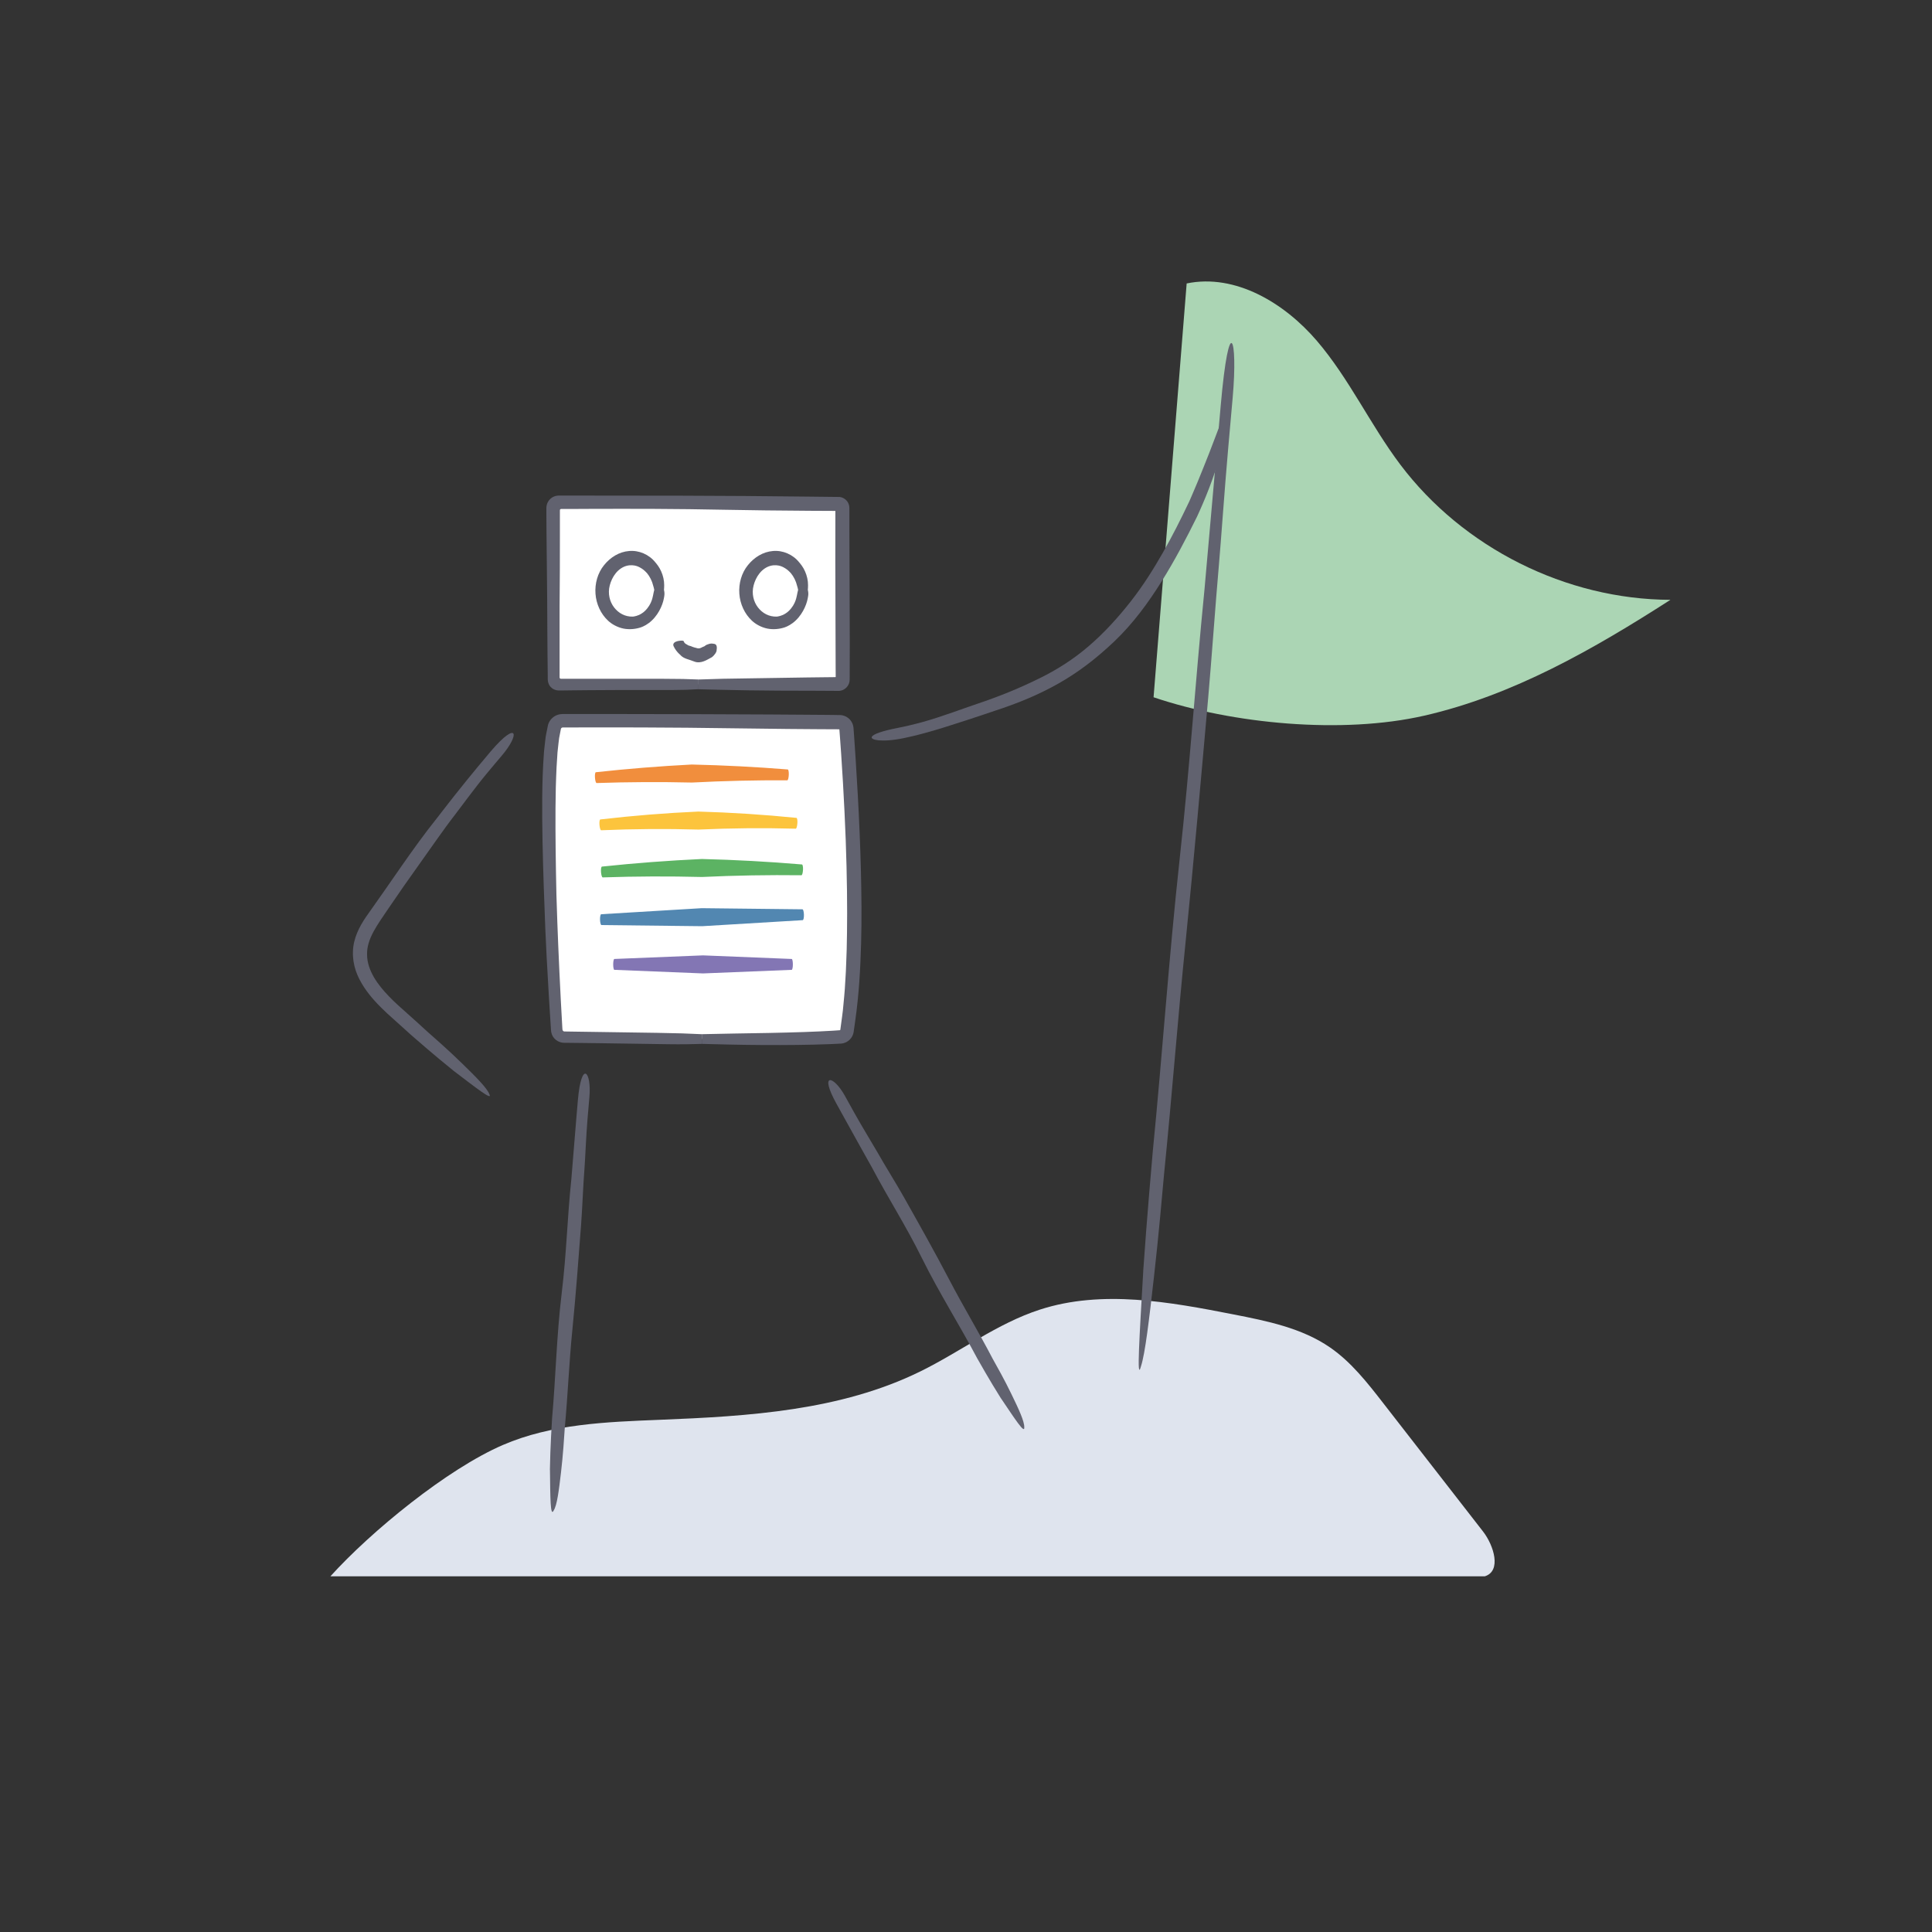 <?xml version="1.0" encoding="UTF-8"?><svg id="Layer_1" xmlns="http://www.w3.org/2000/svg" xmlns:xlink="http://www.w3.org/1999/xlink" viewBox="0 0 700 700"><rect x="0" y="0" width="700" height="700" fill="#333333" stroke="none"/><defs><style>.cls-1{fill:#fff;}.cls-2{fill:#fcc43d;}.cls-3{fill:#f18e3d;}.cls-4{fill:#8376b4;}.cls-5{fill:#dfe4ee;}.cls-6{fill:#61626f;}.cls-7{fill:#abd5b4;}.cls-8{fill:#5287b1;}.cls-9{fill:#5cb363;}</style><symbol id="body" viewBox="0 0 115.68 119.94"><g><path class="cls-1" d="M57.79,117.73c-21.87-.15-42.92-.58-49.89-.74-1.36-.03-2.48-1.1-2.56-2.46C4.48,99.8,.16,21.86,4.82,4.72c.31-1.13,1.35-1.91,2.52-1.91H107.76c1.36,0,2.5,1.04,2.61,2.4,1.08,12.97,5.81,75.32,.15,109.66-.2,1.22-1.21,2.13-2.44,2.2-11.54,.69-31.23,.78-50.29,.65"/><path class="cls-6" d="M57.78,119.52c3.03,.07,6.14,.15,9.41,.23,8.22,.19,17.27,.25,25.33,.15,4.03-.05,7.81-.14,11.11-.27,.83-.04,1.62-.07,2.39-.1,.8-.04,1.56-.08,2.29-.12,1.26-.09,2.37-.66,3.15-1.45,.79-.78,1.23-1.77,1.39-2.71,.32-2.28,.45-3.21,.56-3.99,1.38-9.63,1.88-18.91,2.14-27.98,.26-9.07,.14-17.93-.07-26.79-.23-8.86-.61-17.7-1.1-26.73-.25-4.51-.52-9.07-.82-13.7-.16-2.31-.31-4.65-.47-7-.08-1.18-.17-2.36-.25-3.55-.01-.19-.04-.85-.19-1.37-.14-.53-.36-1.04-.67-1.5-.6-.92-1.52-1.64-2.57-1.99-.48-.17-.98-.26-1.49-.28h-.96l-1.64-.03-3.29-.03c-2.19-.02-4.39-.04-6.59-.05-4.41-.03-8.83-.06-13.26-.09-8.86-.04-17.74-.07-26.57-.11-8.83-.02-17.61-.03-26.26-.05-4.32,0-8.61,0-12.86,0-2.12,0-4.24,0-6.34,0h-2.36c-.15,0-.79-.02-1.29,.07C4.41,.38,2.64,1.97,2.11,3.98c-.21,1.03-.41,2.03-.6,3-.09,.47-.2,.95-.26,1.4-.05,.45-.1,.89-.15,1.32-.17,1.74-.44,3.44-.51,5.08C-.1,24.01-.08,35.16,.13,46.3c.22,11.13,.65,22.24,1,31.33,.2,5.05,.66,14.13,1.27,24.22,.16,2.52,.32,5.1,.48,7.7,.08,1.3,.17,2.6,.25,3.91l.06,.98c.02,.5,.12,1.12,.32,1.64,.4,1.06,1.2,1.96,2.2,2.48,.5,.26,1.04,.44,1.6,.52,.26,.03,.6,.05,.79,.05h.48c.64,0,1.28,.02,1.92,.02,1.27,.01,2.53,.02,3.77,.04,2.48,.03,4.87,.06,7.15,.09,10.1,.15,18.17,.27,24.23,.36,4.54,.07,8.6,.01,12.14-.11l.02-3.52c-4.25-.22-9.49-.4-16.15-.49-4.03-.06-10.08-.15-20.16-.3-2.52-.04-5.36-.08-8.4-.12-1.52-.02-3.1-.05-4.71-.07h-.36c-.06-.01-.12-.03-.17-.04-.11-.04-.22-.1-.3-.19-.08-.09-.15-.19-.19-.31-.04-.14-.03-.13-.06-.67-.39-6.7-.76-13.81-1.07-20.48-.62-13.34-1.01-24.92-1.08-27.94-.24-11.05-.39-21.42-.33-31.4,.04-2.49,.07-4.96,.11-7.41,.09-2.44,.14-4.88,.27-7.28,.08-1.2,.15-2.4,.23-3.59l.11-1.79,.19-1.76c.14-1.16,.24-2.35,.41-3.49l.63-3.26c.04-.18,.15-.33,.3-.43,.08-.05,.16-.08,.25-.1,.12-.02,.07-.01,.51-.02h3.96c2.64-.01,5.29-.01,7.95-.02,5.32,0,10.68,.01,16.14,.02,10.92,.04,22.22,.13,34.36,.32,5.8,.07,12.15,.15,18.82,.23,3.33,.03,6.75,.05,10.22,.08,1.73,.01,3.48,.02,5.24,.03,.88,0,1.76,0,2.64,.01,.63,0,.4,0,.46,0,.01,0,.02,.02,.03,.03,0,0,.02,.02,.02,.03v.02l.05,.63,.2,2.65c.12,1.77,.25,3.55,.38,5.33,.22,3.56,.45,7.11,.67,10.64,.42,7.05,.73,14,.99,20.6,.49,13.22,.6,25.1,.47,33.87-.04,2.19-.08,4.19-.11,5.98-.07,1.78-.13,3.34-.17,4.65-.08,2.63-.18,4.26-.21,4.69-.03,.56-.12,1.91-.3,4.93-.08,1.51-.3,3.42-.52,5.87-.11,1.22-.23,2.57-.45,4.05-.2,1.46-.41,3.06-.65,4.82,0,.05,0,.13-.09,.2-.02,.02-.05,.03-.07,.04-.02,0,0,0-.07,.01-.15,.01-.3,.02-.46,.03-.63,.04-1.31,.09-2.03,.14-2.89,.18-6.49,.34-10.46,.48-7.95,.27-17.39,.44-25.6,.55-3.96,.08-7.77,.15-11.41,.23l-.02,3.52Z"/></g></symbol><symbol id="colors" viewBox="0 0 75.75 75.68"><g><path class="cls-3" d="M70.25,3.77c-.05,1.08-.29,1.95-.54,1.95-11.53-.06-23.05,.21-34.54,.81-11.5-.27-23.03-.21-34.55,.18-.25,0-.52-.85-.59-1.93-.08-1.08,.06-1.97,.32-1.99C11.87,1.53,23.46,.6,35.08,0c11.63,.27,23.24,.86,34.8,1.79,.25,.02,.42,.9,.37,1.98Z"/><path class="cls-2" d="M73.36,21.32c-.07,1.08-.33,1.94-.59,1.93-11.76-.32-23.52-.21-35.24,.32-11.73-.34-23.49-.25-35.25,.25-.26,.01-.53-.85-.62-1.92-.09-1.08,.05-1.97,.31-2,11.78-1.38,23.63-2.33,35.51-2.86,11.89,.34,23.75,1.1,35.55,2.29,.26,.02,.41,.91,.34,1.99Z"/><path class="cls-9" d="M75.4,38.18c-.05,1.08-.31,1.95-.57,1.94-12.02-.14-24.02,.06-36,.63-11.99-.3-23.99-.26-36,.15-.26,0-.53-.85-.61-1.93-.08-1.08,.07-1.97,.34-1.99,12.03-1.27,24.1-2.19,36.21-2.75,12.11,.3,24.21,.96,36.26,1.98,.26,.02,.43,.91,.38,1.99Z"/><path class="cls-8" d="M75.74,54.41c.03,1.08-.17,1.96-.43,1.98l-36.43,2.19-36.49-.41c-.27,0-.5-.88-.53-1.95s.17-1.96,.43-1.98l36.43-2.19,36.49,.41c.27,0,.5,.88,.53,1.95Z"/><path class="cls-4" d="M71.73,72.42c0,1.08-.19,1.96-.42,1.97l-32.13,1.3-32.13-1.3c-.23,0-.42-.89-.42-1.97s.19-1.96,.42-1.97l32.13-1.3,32.13,1.3c.23,0,.42,.89,.42,1.97Z"/></g></symbol><symbol id="head" viewBox="0 0 115.68 199.09"><g><g><path class="cls-1" d="M56.62,68.39H6.01c-.93,0-1.69-.76-1.69-1.69V4.5c0-.93,.76-1.69,1.69-1.69H107.3c.93,0,1.69,.76,1.69,1.69v62.2c0,.93-.76,1.69-1.69,1.69H56.62"/><path class="cls-6" d="M56.62,70.18c2.35,.06,4.76,.12,7.29,.18,14.09,.37,31.31,.37,37.57,.37,.93,.01,1.85,.02,2.77,.03h1.38l.8,.02c.42,0,.85,.01,1.26-.02,1.59-.12,3.02-1.27,3.5-2.77,.27-.72,.22-1.6,.23-2.42v-1.35c.02-3.59,.02-7.12,.03-10.62-.02-7-.05-13.84-.07-20.69-.02-6.85-.05-13.7-.07-20.69,0-1.75,0-3.51,0-5.28v-1.33c0-.81,.05-1.65-.2-2.35-.44-1.46-1.82-2.59-3.35-2.75-3.82-.04-7.71-.09-11.67-.13C81.23,.19,65.97,.1,50.9,.05,35.75,.04,20.79,.02,6.62,0c-.9-.03-1.75,.05-2.5,.42-.76,.35-1.43,.93-1.89,1.65-.46,.73-.71,1.55-.71,2.51,0,.65,0,1.3,0,1.96,.01,1.93,.03,3.94,.04,5.99l.13,12.72c.09,8.61,.18,17.22,.18,24.26,.01,1.96,.03,4.7,.06,7.92,.02,1.61,.04,3.35,.06,5.17,.01,.91,.02,1.84,.03,2.79v1.15c.02,.43,.06,.85,.18,1.24,.22,.78,.69,1.5,1.35,2,.66,.52,1.44,.79,2.31,.83,.42,.02,.92,0,1.3,0h.75c1-.02,2-.03,3.01-.04,2.02-.02,4.05-.04,6.05-.06,4.01-.02,7.92-.04,11.45-.06h18.78c3.52,0,6.67-.11,9.41-.29v-3.52c-3.3-.16-7.37-.25-12.54-.25H6.93c-.19,.02-.41-.03-.52-.2-.13-.16-.09-.37-.1-.56v-25.52c.09-9,.12-17.42,.11-25.54,0-2.03,0-4.04,0-6.04,0-.98,0-1.96,0-2.94,0-.13-.02-.26,.01-.39,.03-.13,.12-.23,.24-.29,.12-.06,.25-.04,.38-.05h4.15c1.96-.02,3.92-.03,5.87-.03,15.65-.05,31.31-.05,49.31,.32,9,.18,19.69,.3,30.7,.37,2.75,.01,5.53,.03,8.3,.04h.84s.01,.02,.01,.03h0v2.59c-.01,5.5-.02,10.9-.02,16.05,.07,20.59,.12,37.02,.12,38.37,0,.34,.01,1.06,.02,2.1,0,.26,0,.54,0,.84,0,.08,0,.05,.01,.09,.01,.04,0,.1-.05,.13-.02,.02-.05,.02-.08,.02h-.18c-.22,0-.45,.01-.68,.02-.92,.01-1.9,.02-2.92,.03-2.05,.02-4.29,.05-6.65,.08-9.45,.15-20.92,.32-30.31,.47-3.07,.09-6.04,.19-8.86,.27v3.52Z"/></g><use width="115.68" height="119.94" transform="translate(0 79.15)" xlink:href="#body"/><use width="75.75" height="75.68" transform="translate(19.1 97.45)" xlink:href="#colors"/><path class="cls-6" d="M44.13,34.18c.03-.54,.1-1.1,.08-1.7,.02-1.66-.41-3.52-1.1-5.03-.67-1.53-1.6-2.66-2.1-3.24-2.29-2.89-6-4.45-9.53-4.12-3.57,.29-6.76,2.27-9.05,5.11-2.34,2.86-3.39,6.72-3.11,10.39,.26,3.69,1.9,7.29,4.57,9.76,1.32,1.24,3.35,2.4,5.59,2.85,2.24,.44,4.53,.14,6.26-.44,.96-.31,2.61-1.15,4.01-2.51,1.42-1.33,2.56-3.1,3.25-4.63,.79-1.69,1.09-3.16,1.25-4.25,.13-.82,.03-1.57-.12-2.2h-3.52c-.09,.29-.17,.62-.23,.98-.09,.36-.15,.75-.24,1.19-.13,.52-.25,1.34-.82,2.56-.55,1.21-1.75,2.88-3.2,3.78-1.41,.96-2.87,1.13-3.23,1.18-2.86,.09-5.22-1.25-6.83-3.33-1.6-2.07-2.35-5.02-1.57-7.99,.38-1.47,1.1-3.1,2.19-4.43,1.08-1.34,2.52-2.29,3.92-2.65,1.4-.38,2.73-.21,3.65,.08,.93,.32,1.49,.7,1.57,.75,.17,.09,1.15,.67,2.16,1.82,.99,1.16,1.88,2.92,2.24,4.52,.19,.51,.27,1.03,.39,1.53h3.52Z"/><path class="cls-6" d="M96.25,34.18c.03-.54,.1-1.1,.08-1.7,.02-1.66-.41-3.52-1.1-5.03-.66-1.53-1.6-2.66-2.1-3.24-2.29-2.89-6-4.45-9.53-4.12-3.57,.29-6.76,2.27-9.05,5.11-2.34,2.86-3.39,6.72-3.11,10.39,.26,3.69,1.9,7.29,4.57,9.76,1.32,1.24,3.35,2.4,5.59,2.85,2.24,.44,4.53,.14,6.26-.44,.96-.31,2.61-1.15,4.01-2.51,1.42-1.33,2.56-3.1,3.25-4.63,.79-1.69,1.09-3.16,1.25-4.25,.14-.82,.03-1.57-.12-2.2h-3.52c-.09,.29-.17,.62-.23,.98-.09,.36-.15,.75-.24,1.19-.13,.52-.25,1.34-.82,2.56-.55,1.21-1.75,2.88-3.2,3.78-1.41,.96-2.87,1.13-3.23,1.18-2.86,.09-5.22-1.25-6.83-3.33-1.6-2.07-2.35-5.02-1.57-7.99,.38-1.47,1.1-3.1,2.19-4.43,1.08-1.34,2.52-2.29,3.92-2.65,1.4-.38,2.73-.21,3.65,.08,.93,.32,1.49,.7,1.57,.75,.17,.09,1.15,.67,2.16,1.82,.99,1.16,1.88,2.92,2.24,4.52,.19,.51,.27,1.03,.39,1.53h3.52Z"/></g></symbol></defs><path class="cls-7" d="M417.96,252.63c28.75,9.73,68.44,13.43,98.03,6.68,32.22-7.35,61.43-24.12,89.24-41.98-37.82-.13-75.14-18.82-97.89-49.02-10.85-14.41-18.49-31.13-30.22-44.83s-29.51-24.43-47.17-20.78l-11.99,149.93Z"/><path class="cls-5" d="M119.71,571.13c14.72-16.29,42.33-38.88,62.48-47.58,17.73-7.66,37.56-8.36,56.85-9.13,32.26-1.28,65.54-3.31,94.5-17.57,14.58-7.18,27.78-17.35,43.25-22.36,22.53-7.29,46.96-2.79,70.2,1.76,12.16,2.38,24.7,4.92,34.9,11.95,7.65,5.27,13.48,12.72,19.18,20.05,12.09,15.55,24.17,31.09,36.26,46.64,3.94,5.07,6.77,14.35,.63,16.24"/><use width="115.68" height="199.09" transform="translate(196.44 179.55)" xlink:href="#head"/><path class="cls-6" d="M259.59,235.96c-.39,1.17-1.58,2.12-1.66,2.16-.96,.5-1.87,1.08-2.92,1.47-1.04,.39-2.25,.56-3.37,.13-1.1-.43-1.95-.68-2.83-.98-.86-.31-1.73-.72-2.41-1.54-.11-.09-.5-.43-.9-.88-.4-.45-.8-1.01-1.03-1.41-.23-.4-.35-.65-.43-.82-.21-.47-.08-.89,.23-1.2,.3-.3,.78-.49,1.27-.61,1.01-.21,2.03-.25,2.16,.03,.05,.14,.14,.31,.27,.53,.23,.41,.93,.65,1.1,.8,.32,.31,1.02,.36,1.36,.52,.73,.35,1.43,.5,2.32,.73,.46,.11,.89-.02,1.27-.19,.39-.18,.76-.4,1.24-.56,.16-.14,.55-.49,1.13-.65,.62-.21,1.13-.46,2.24-.23,1.13,.12,1.23,1.1,.97,2.71Z"/><path class="cls-6" d="M441.72,166.3c-1.37,4.59-3.22,9.66-4.85,13.64-1.63,3.97-2.99,6.87-3.15,7.23-3.89,7.88-8.06,15.85-12.89,23.56-4.82,7.71-10.35,15.24-17.09,21.66-6.73,6.4-13.26,11.32-20.29,15.29-7.02,3.97-14.46,7.07-23.15,9.9-1.12,.39-5.45,1.86-10.42,3.47-4.96,1.63-10.65,3.43-14.51,4.47-3.86,1.05-6.21,1.57-7.79,1.89-4.33,.91-7.4,1-9.28,.82-1.89-.21-2.61-.67-2.45-1.19,.35-1.07,4.1-2.26,9.38-3.3,2.28-.44,5.3-1.11,9.06-2.14,6.75-1.85,16.37-5.49,20.09-6.7,3.35-1.12,7.39-2.6,11.35-4.22,3.97-1.61,7.82-3.4,10.92-4.93,6.22-3.04,12.35-6.91,17.91-11.73,5.58-4.79,10.64-10.38,15.18-16.18,4.54-5.8,8.16-11.62,11.55-17.54,3.4-5.93,6.47-12.03,9.66-18.73,.62-1.43,1.79-4.12,3.1-7.28,1.29-3.17,2.76-6.79,4.04-10.07,2.87-7.29,4.78-13.28,6.44-15.31,1.79-2.82,.32,5.79-2.85,17.36Z"/><path class="cls-6" d="M164.16,387.82c-6.62-5.3-14.58-12.28-15.12-12.75-2.91-2.62-5.84-5.27-8.81-7.94-2.96-2.79-5.92-5.78-8.33-9.45-1.19-1.83-2.27-3.81-3-6-.73-2.18-1.11-4.55-1.02-6.91,.04-2.37,.66-4.71,1.52-6.78,.86-2.09,1.99-3.97,3.17-5.72,2.36-3.35,4.56-6.49,6.69-9.51,2.1-3.02,4.12-5.93,6.14-8.83,4.06-5.81,8.17-11.58,13.26-17.95,.65-.84,3.13-4.07,6.04-7.76,2.92-3.67,6.26-7.81,8.53-10.53,2.27-2.72,3.64-4.35,4.55-5.43,5.06-5.94,7.72-7.36,8.24-6.44,.54,.94-1.04,4.24-4.23,7.99-1.37,1.61-3.19,3.75-5.43,6.46-4.06,4.87-9.45,12.26-11.6,15.05-3.89,4.99-9.07,12.54-12.75,17.68-3.69,5.13-7.51,10.61-11.31,16.21-1.89,2.82-3.89,5.59-5.37,8.34-1.49,2.78-2.44,5.56-2.33,8.43,.02,2.87,1.05,5.62,2.5,8.13,1.47,2.51,3.39,4.77,5.44,6.91,2.07,2.15,4.33,4.15,6.69,6.24,2.36,2.1,4.75,4.25,7.21,6.53,2.12,1.86,7.97,6.98,12.5,11.44,5.07,4.93,9.07,8.93,9.94,11.16,1.4,2.69-4.69-2.15-13.14-8.57Z"/><path class="cls-6" d="M199.24,532.53c.11-8,.75-17.96,.79-18.62,1.31-14.59,1.62-29.91,3.46-45.13,1.84-15.21,1.96-26.55,3.54-41.78,.16-1.99,1.25-15.26,1.79-21.89,.28-3.32,.45-5.31,.57-6.63,1.28-14.59,4.98-10.24,4.16-.98-.17,1.99-.4,4.64-.68,7.95-.51,5.96-.84,14.61-1.1,17.92-.48,5.96-.79,14.61-1.24,20.58-.91,11.93-1.89,25.2-3.14,37.77-1.25,12.58-1.6,23.22-2.77,35.8-.17,2.65-.63,9.95-1.35,15.91-.77,6.62-1.43,11.91-2.65,13.84-1.25,2.6-1.23-4.73-1.36-14.74Z"/><path class="cls-6" d="M362.64,506.62c-3.88-6.14-8.34-14.03-8.63-14.56-6.21-11.76-13.68-23.51-19.86-35.98-6.18-12.47-11.87-21.06-18.38-33.35-.91-1.56-6.79-12.14-9.72-17.44-1.47-2.65-2.35-4.24-2.93-5.29-6.46-11.65-1.11-10.38,2.98-3,.88,1.58,2.05,3.69,3.51,6.33,2.64,4.75,6.74,11.44,8.24,14.06,2.67,4.74,6.85,11.4,9.52,16.14,5.34,9.48,11.28,20.01,16.6,30.19,5.32,10.18,10.39,18.43,15.71,28.61,1.19,2.11,4.45,7.9,6.8,12.82,2.65,5.45,4.7,9.84,4.63,11.96,.22,2.65-3.36-2.96-8.46-10.5Z"/><path class="cls-6" d="M414.2,460.64c1.28-18.68,3.34-42,3.48-43.55,3.39-34.16,5.81-69.98,9.71-105.66,3.89-35.68,5.49-62.17,9.02-97.89,.41-4.66,3.16-35.75,4.53-51.29,.69-7.77,1.1-12.43,1.37-15.54,3.02-34.2,6.24-24.51,4.32-2.75-.41,4.66-.96,10.88-1.65,18.65-1.24,13.99-2.65,34.23-3.34,42-1.24,13.99-2.65,34.23-3.89,48.22-2.47,27.98-5.22,59.07-8.2,88.57-2.98,29.5-4.81,54.4-7.78,83.9-.55,6.22-2.06,23.32-3.66,37.27-1.74,15.51-3.21,27.91-4.72,32.48-1.65,6.12-.51-11.01,.82-34.39Z"/></svg>